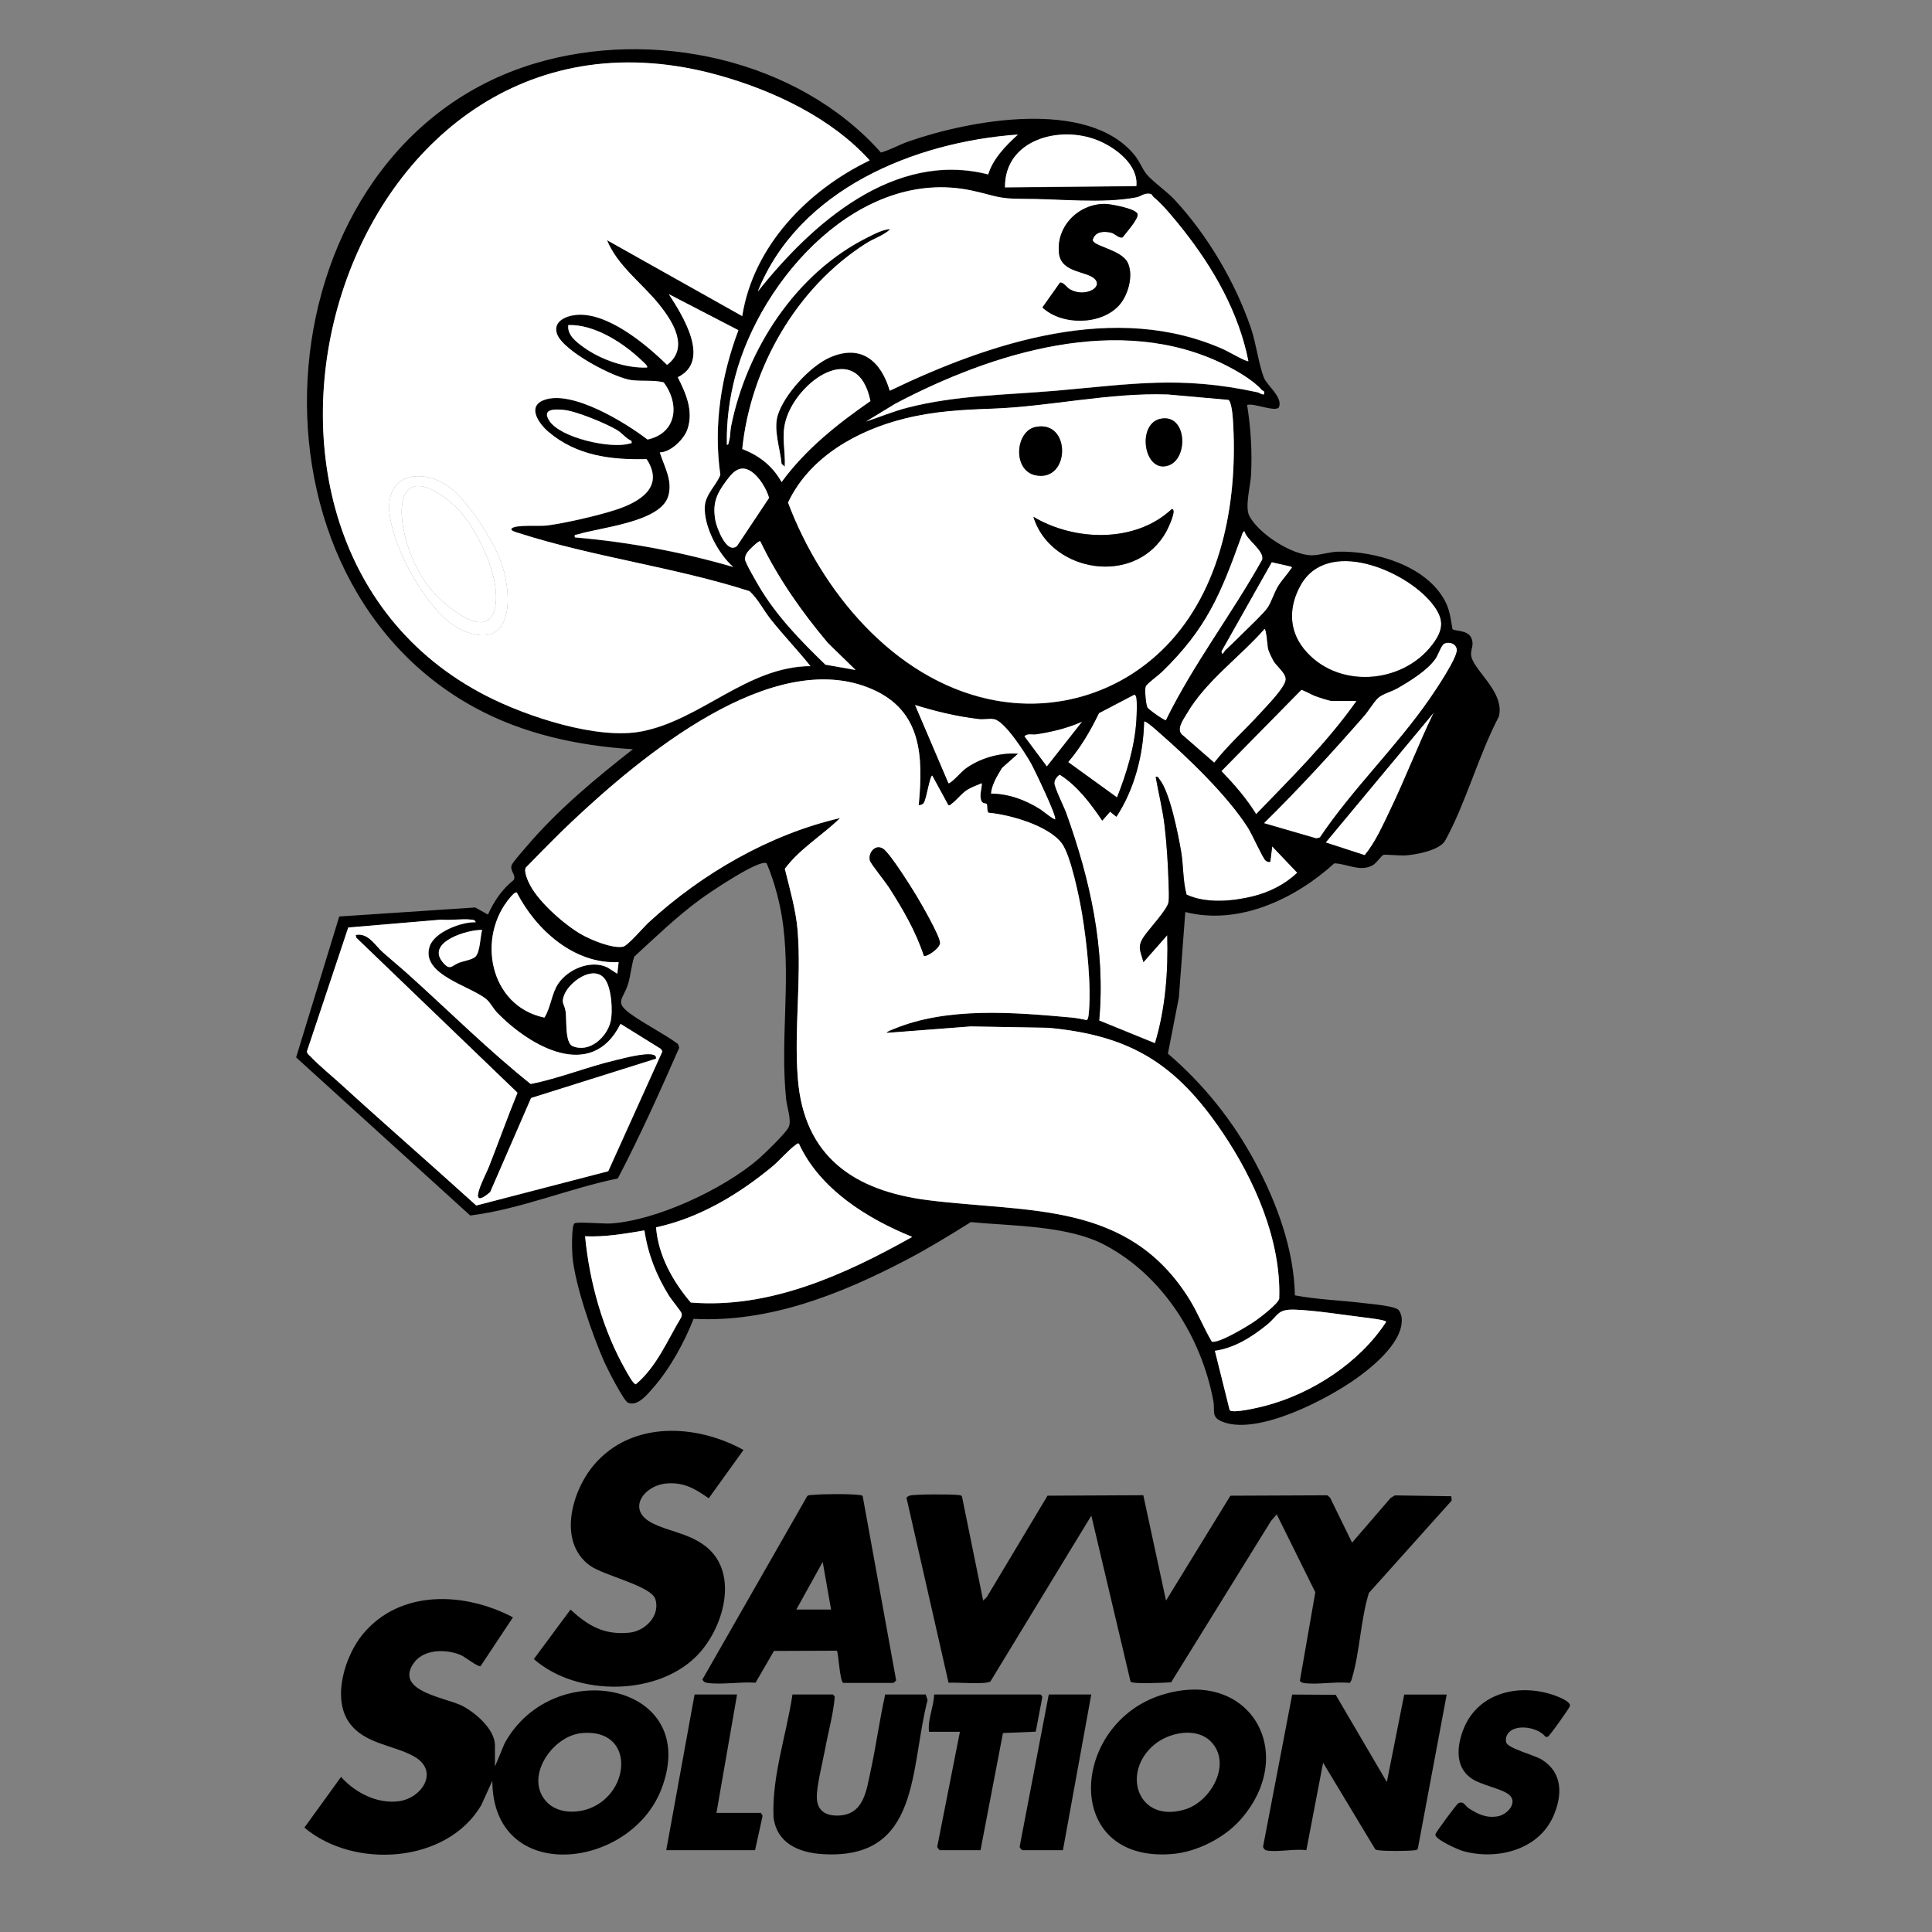 <?xml version="1.0" encoding="UTF-8" standalone="no"?>
<!-- Created with Inkscape (http://www.inkscape.org/) -->

<svg
   version="1.1"
   id="svg1"
   width="480"
   height="480"
   viewBox="0 0 480 480"
   sodipodi:docname="SavvySolutionsVector.ai"
   xmlns:inkscape="http://www.inkscape.org/namespaces/inkscape"
   xmlns:sodipodi="http://sodipodi.sourceforge.net/DTD/sodipodi-0.dtd"
   xmlns="http://www.w3.org/2000/svg"
   xmlns:svg="http://www.w3.org/2000/svg">
  <rect x="0" y="0" width="480" height="480" fill="#808080" stroke="none"/>
  <defs
     id="defs1">
    <clipPath
       clipPathUnits="userSpaceOnUse"
       id="clipPath2">
      <path
         d="M 0,360 H 360 V 0 H 0 Z"
         transform="translate(-215.961,-223.554)"
         id="path2" />
    </clipPath>
    <clipPath
       clipPathUnits="userSpaceOnUse"
       id="clipPath4">
      <path
         d="M 0,360 H 360 V 0 H 0 Z"
         transform="translate(-196.62,-207.347)"
         id="path4" />
    </clipPath>
    <clipPath
       clipPathUnits="userSpaceOnUse"
       id="clipPath6">
      <path
         d="M 0,360 H 360 V 0 H 0 Z"
         transform="translate(-217.258,-225.814)"
         id="path6" />
    </clipPath>
    <clipPath
       clipPathUnits="userSpaceOnUse"
       id="clipPath8">
      <path
         d="M 0,360 H 360 V 0 H 0 Z"
         transform="translate(-208.137,-211.423)"
         id="path8" />
    </clipPath>
    <clipPath
       clipPathUnits="userSpaceOnUse"
       id="clipPath10">
      <path
         d="M 0,360 H 360 V 0 H 0 Z"
         transform="translate(-266.843,-239.821)"
         id="path10" />
    </clipPath>
    <clipPath
       clipPathUnits="userSpaceOnUse"
       id="clipPath12">
      <path
         d="M 0,360 H 360 V 0 H 0 Z"
         transform="translate(-235.501,-206.629)"
         id="path12" />
    </clipPath>
    <clipPath
       clipPathUnits="userSpaceOnUse"
       id="clipPath14">
      <path
         d="M 0,360 H 360 V 0 H 0 Z"
         transform="translate(-252.781,-229.411)"
         id="path14" />
    </clipPath>
    <clipPath
       clipPathUnits="userSpaceOnUse"
       id="clipPath16">
      <path
         d="M 0,360 H 360 V 0 H 0 Z"
         transform="translate(-234.874,-227.162)"
         id="path16" />
    </clipPath>
    <clipPath
       clipPathUnits="userSpaceOnUse"
       id="clipPath18">
      <path
         d="M 0,360 H 360 V 0 H 0 Z"
         transform="translate(-247.022,-203.032)"
         id="path18" />
    </clipPath>
    <clipPath
       clipPathUnits="userSpaceOnUse"
       id="clipPath20">
      <path
         d="M 0,360 H 360 V 0 H 0 Z"
         transform="translate(-231.563,-241.975)"
         id="path20" />
    </clipPath>
    <clipPath
       clipPathUnits="userSpaceOnUse"
       id="clipPath22">
      <path
         d="M 0,360 H 360 V 0 H 0 Z"
         transform="translate(-201.661,-225.571)"
         id="path22" />
    </clipPath>
    <clipPath
       clipPathUnits="userSpaceOnUse"
       id="clipPath24">
      <path
         d="M 0,360 H 360 V 0 H 0 Z"
         transform="translate(-226.38,-108.289)"
         id="path24" />
    </clipPath>
    <clipPath
       clipPathUnits="userSpaceOnUse"
       id="clipPath26">
      <path
         d="M 0,360 H 360 V 0 H 0 Z"
         transform="translate(-208.539,-303.123)"
         id="path26" />
    </clipPath>
    <clipPath
       clipPathUnits="userSpaceOnUse"
       id="clipPath28">
      <path
         d="M 0,360 H 360 V 0 H 0 Z"
         transform="translate(-235.134,-287.314)"
         id="path28" />
    </clipPath>
    <clipPath
       clipPathUnits="userSpaceOnUse"
       id="clipPath30">
      <path
         d="M 0,360 H 360 V 0 H 0 Z"
         transform="translate(-211.742,-325.346)"
         id="path30" />
    </clipPath>
    <clipPath
       clipPathUnits="userSpaceOnUse"
       id="clipPath32">
      <path
         d="M 0,360 H 360 V 0 H 0 Z"
         transform="translate(-189.661,-334.938)"
         id="path32" />
    </clipPath>
    <clipPath
       clipPathUnits="userSpaceOnUse"
       id="clipPath34">
      <path
         d="M 0,360 H 360 V 0 H 0 Z"
         transform="translate(-141.658,-259.15)"
         id="path34" />
    </clipPath>
    <clipPath
       clipPathUnits="userSpaceOnUse"
       id="clipPath36">
      <path
         d="M 0,360 H 360 V 0 H 0 Z"
         transform="translate(-138.421,-272.699)"
         id="path36" />
    </clipPath>
    <clipPath
       clipPathUnits="userSpaceOnUse"
       id="clipPath38">
      <path
         d="M 0,360 H 360 V 0 H 0 Z"
         transform="translate(-216.203,-259.249)"
         id="path38" />
    </clipPath>
    <clipPath
       clipPathUnits="userSpaceOnUse"
       id="clipPath40">
      <path
         d="M 0,360 H 360 V 0 H 0 Z"
         transform="translate(-216.203,-259.249)"
         id="path40" />
    </clipPath>
    <clipPath
       clipPathUnits="userSpaceOnUse"
       id="clipPath42">
      <path
         d="M 0,360 H 360 V 0 H 0 Z"
         transform="translate(-192.956,-280.441)"
         id="path42" />
    </clipPath>
    <clipPath
       clipPathUnits="userSpaceOnUse"
       id="clipPath44">
      <path
         d="M 0,360 H 360 V 0 H 0 Z"
         transform="translate(-217.145,-282.048)"
         id="path44" />
    </clipPath>
    <clipPath
       clipPathUnits="userSpaceOnUse"
       id="clipPath46">
      <path
         d="M 0,360 H 360 V 0 H 0 Z"
         transform="translate(-208.539,-303.123)"
         id="path46" />
    </clipPath>
    <clipPath
       clipPathUnits="userSpaceOnUse"
       id="clipPath48">
      <path
         d="M 0,360 H 360 V 0 H 0 Z"
         transform="translate(-84.198,-268.883)"
         id="path48" />
    </clipPath>
    <clipPath
       clipPathUnits="userSpaceOnUse"
       id="clipPath50">
      <path
         d="M 0,360 H 360 V 0 H 0 Z"
         transform="translate(-137.581,-298.482)"
         id="path50" />
    </clipPath>
    <clipPath
       clipPathUnits="userSpaceOnUse"
       id="clipPath52">
      <path
         d="M 0,360 H 360 V 0 H 0 Z"
         transform="translate(-117.659,-277.854)"
         id="path52" />
    </clipPath>
    <clipPath
       clipPathUnits="userSpaceOnUse"
       id="clipPath54">
      <path
         d="M 0,360 H 360 V 0 H 0 Z"
         transform="translate(-120.54,-291.531)"
         id="path54" />
    </clipPath>
    <clipPath
       clipPathUnits="userSpaceOnUse"
       id="clipPath56">
      <path
         d="M 0,360 H 360 V 0 H 0 Z"
         transform="translate(-84.44,-266.005)"
         id="path56" />
    </clipPath>
    <clipPath
       clipPathUnits="userSpaceOnUse"
       id="clipPath58">
      <path
         d="M 0,360 H 360 V 0 H 0 Z"
         transform="translate(-84.44,-266.005)"
         id="path58" />
    </clipPath>
    <clipPath
       clipPathUnits="userSpaceOnUse"
       id="clipPath60">
      <path
         d="M 0,360 H 360 V 0 H 0 Z"
         transform="translate(-172.143,-181.922)"
         id="path60" />
    </clipPath>
    <clipPath
       clipPathUnits="userSpaceOnUse"
       id="clipPath62">
      <path
         d="M 0,360 H 360 V 0 H 0 Z"
         transform="translate(-148.858,-146.905)"
         id="path62" />
    </clipPath>
    <clipPath
       clipPathUnits="userSpaceOnUse"
       id="clipPath64">
      <path
         d="M 0,360 H 360 V 0 H 0 Z"
         transform="translate(-226.38,-108.289)"
         id="path64" />
    </clipPath>
    <clipPath
       clipPathUnits="userSpaceOnUse"
       id="clipPath66">
      <path
         d="M 0,360 H 360 V 0 H 0 Z"
         transform="translate(-109.02,-129.638)"
         id="path66" />
    </clipPath>
    <clipPath
       clipPathUnits="userSpaceOnUse"
       id="clipPath68">
      <path
         d="M 0,360 H 360 V 0 H 0 Z"
         transform="translate(-172.143,-181.922)"
         id="path68" />
    </clipPath>
    <clipPath
       clipPathUnits="userSpaceOnUse"
       id="clipPath70">
      <path
         d="M 0,360 H 360 V 0 H 0 Z"
         transform="translate(-76.281,-178.225)"
         id="path70" />
    </clipPath>
    <clipPath
       clipPathUnits="userSpaceOnUse"
       id="clipPath72">
      <path
         d="M 0,360 H 360 V 0 H 0 Z"
         transform="translate(-96.298,-193.674)"
         id="path72" />
    </clipPath>
    <clipPath
       clipPathUnits="userSpaceOnUse"
       id="clipPath74">
      <path
         d="M 0,360 H 360 V 0 H 0 Z"
         transform="translate(-112.547,-177.772)"
         id="path74" />
    </clipPath>
    <clipPath
       clipPathUnits="userSpaceOnUse"
       id="clipPath76">
      <path
         d="M 0,360 H 360 V 0 H 0 Z"
         transform="translate(-89.82,-186.718)"
         id="path76" />
    </clipPath>
    <clipPath
       clipPathUnits="userSpaceOnUse"
       id="clipPath78">
      <path
         d="M 0,360 H 360 V 0 H 0 Z"
         transform="translate(-76.281,-178.225)"
         id="path78" />
    </clipPath>
    <clipPath
       clipPathUnits="userSpaceOnUse"
       id="clipPath80">
      <path
         d="M 0,360 H 360 V 0 H 0 Z"
         transform="translate(-242.821,-46.413)"
         id="path80" />
    </clipPath>
    <clipPath
       clipPathUnits="userSpaceOnUse"
       id="clipPath82">
      <path
         d="M 0,360 H 360 V 0 H 0 Z"
         transform="translate(-138.541,-89.82)"
         id="path82" />
    </clipPath>
    <clipPath
       clipPathUnits="userSpaceOnUse"
       id="clipPath84">
      <path
         d="M 0,360 H 360 V 0 H 0 Z"
         transform="translate(-148.381,-60.084)"
         id="path84" />
    </clipPath>
    <clipPath
       clipPathUnits="userSpaceOnUse"
       id="clipPath86">
      <path
         d="M 0,360 H 360 V 0 H 0 Z"
         transform="translate(-101.907,-24.194)"
         id="path86" />
    </clipPath>
    <clipPath
       clipPathUnits="userSpaceOnUse"
       id="clipPath88">
      <path
         d="M 0,360 H 360 V 0 H 0 Z"
         transform="translate(-235.861,-15.234)"
         id="path88" />
    </clipPath>
    <clipPath
       clipPathUnits="userSpaceOnUse"
       id="clipPath90">
      <path
         d="M 0,360 H 360 V 0 H 0 Z"
         transform="translate(-225.575,-35.534)"
         id="path90" />
    </clipPath>
    <clipPath
       clipPathUnits="userSpaceOnUse"
       id="clipPath92">
      <path
         d="M 0,360 H 360 V 0 H 0 Z"
         transform="translate(-164.941,-44.254)"
         id="path92" />
    </clipPath>
    <clipPath
       clipPathUnits="userSpaceOnUse"
       id="clipPath94">
      <path
         d="M 0,360 H 360 V 0 H 0 Z"
         transform="translate(-281.184,-37.216)"
         id="path94" />
    </clipPath>
    <clipPath
       clipPathUnits="userSpaceOnUse"
       id="clipPath96">
      <path
         d="M 0,360 H 360 V 0 H 0 Z"
         transform="translate(-193.861,-44.254)"
         id="path96" />
    </clipPath>
    <clipPath
       clipPathUnits="userSpaceOnUse"
       id="clipPath98">
      <path
         d="M 0,360 H 360 V 0 H 0 Z"
         transform="translate(-137.341,-44.254)"
         id="path98" />
    </clipPath>
    <clipPath
       clipPathUnits="userSpaceOnUse"
       id="clipPath100">
      <path
         d="M 0,360 H 360 V 0 H 0 Z"
         transform="translate(-203.341,-44.254)"
         id="path100" />
    </clipPath>
  </defs>
  <sodipodi:namedview
     id="namedview1"
     pagecolor="#ffffff"
     bordercolor="#000000"
     borderopacity="0.25"
     inkscape:showpageshadow="2"
     inkscape:pageopacity="0.0"
     inkscape:pagecheckerboard="0"
     inkscape:deskcolor="#d1d1d1">
    <inkscape:page
       x="0"
       y="0"
       inkscape:label="1"
       id="page1"
       width="480"
       height="480"
       margin="19.195 89.941 12.14 73.509"
       bleed="0" />
  </sodipodi:namedview>
  <g
     id="layer-MC0"
     inkscape:groupmode="layer"
     inkscape:label="Layer 1">
    <path
       id="path1"
       d="m 0,0 c 5.474,-4.775 12.73,-11.722 16.615,-17.814 0.688,-1.08 2.772,-5.71 3.268,-6.087 0.282,-0.215 0.503,-0.279 0.854,-0.221 l 0.362,2.875 4.677,-4.915 c -2.301,-2.181 -5.226,-3.652 -8.307,-4.406 -3.822,-0.936 -8.716,-1.358 -12.332,0.325 -0.715,2.63 -0.557,5.404 -1.022,8.092 -0.556,3.208 -2.072,10.914 -3.961,13.311 -0.227,0.288 -0.276,0.653 -0.772,0.545 0.535,-3.068 1.317,-6.134 1.677,-9.234 0.386,-3.322 0.641,-7.436 0.731,-10.782 0.026,-0.94 0.121,-2.498 -0.022,-3.355 -0.231,-1.383 -3.656,-5.002 -4.604,-6.432 -1.279,-1.932 -0.616,-2.595 -0.065,-4.732 l 4.439,5.035 C 1.726,-44.576 1.211,-51.456 -0.75,-57.948 l -10.399,4.235 c 1.207,13.308 -1.685,26.282 -6.157,38.697 -0.389,1.08 -2.244,4.823 -2.204,5.605 0.03,0.578 0.504,1.251 1.008,1.537 3.323,-2.108 5.733,-5.356 7.922,-8.57 l 1.466,1.664 1.175,-0.945 c 3.369,5.132 5.044,11.622 5.161,17.743 C -2.526,2.303 -0.304,0.265 0,0"
       style="fill:#ffffff;fill-opacity:1;fill-rule:nonzero;stroke:none"
       transform="matrix(1.333,0,0,-1.333,287.948,181.927)"
       clip-path="url(#clipPath2)" />
    <path
       id="path3"
       d="m 0,0 c -0.179,-0.199 -2.461,1.658 -2.804,1.872 -2.824,1.762 -5.826,2.876 -9.194,2.925 0.195,1.774 1.175,3.288 2.055,4.779 l 2.983,2.652 c -3.4,0.233 -7.194,-0.858 -9.918,-2.917 -0.514,-0.389 -2.693,-2.835 -3.036,-2.595 l -6.245,14.626 c 3.853,-1.196 7.866,-2.167 11.884,-2.632 0.916,-0.105 1.969,0.125 2.862,-0.017 1.993,-0.317 5.859,-6.372 6.895,-8.22 C -3.882,9.34 0.398,0.443 0,0"
       style="fill:#ffffff;fill-opacity:1;fill-rule:nonzero;stroke:none"
       transform="matrix(1.333,0,0,-1.333,262.16,203.538)"
       clip-path="url(#clipPath4)" />
    <path
       id="path5"
       d="m 0,0 c -0.219,-0.162 -3.299,2.027 -3.472,2.403 -0.291,0.637 -0.51,3.238 -0.315,3.903 0.127,0.432 2.451,2.15 2.978,2.662 8.389,8.132 10.988,14.553 14.862,25.32 0.097,0.27 0.254,0.965 0.587,0.966 0.385,-1.627 3.742,-3.624 3.314,-5.332 C 12.286,19.751 5.129,10.472 0,0"
       style="fill:#ffffff;fill-opacity:1;fill-rule:nonzero;stroke:none"
       transform="matrix(1.333,0,0,-1.333,289.677,178.915)"
       clip-path="url(#clipPath6)" />
    <path
       id="path7"
       d="m 0,0 -9.115,6.594 c 2.353,2.748 4.179,5.874 5.748,9.127 l 6.613,3.461 C 3.481,19.017 3.556,18.869 3.604,18.588 3.757,17.702 3.673,15.491 3.614,14.501 3.319,9.536 1.811,4.582 0,0"
       style="fill:#ffffff;fill-opacity:1;fill-rule:nonzero;stroke:none"
       transform="matrix(1.333,0,0,-1.333,277.516,198.103)"
       clip-path="url(#clipPath8)" />
    <path
       id="path9"
       d="m 0,0 c -5.723,-7.418 -17.884,-8.18 -23.894,-0.689 -2.873,3.58 -2.793,7.932 -0.594,11.85 4.987,8.884 19.335,2.87 24.352,-3.218 C 2.269,5.023 2.326,3.014 0,0"
       style="fill:#ffffff;fill-opacity:1;fill-rule:nonzero;stroke:none"
       transform="matrix(1.333,0,0,-1.333,355.79,160.238)"
       clip-path="url(#clipPath10)" />
    <path
       id="path11"
       d="m 0,0 c 6.537,6.421 12.692,13.146 18.715,20.03 0.767,0.877 1.892,2.736 2.629,3.368 0.848,0.727 2.51,1.152 3.536,1.742 2.312,1.33 5.635,3.355 7.144,5.573 0.415,0.61 1.067,2.497 1.574,2.742 0.974,0.473 2.359,-0.014 2.377,-1.193 0.024,-1.58 -3.964,-7.492 -5.06,-9.076 C 24.685,14.18 16.581,6.448 10.452,-2.662 L 9.787,-2.838 Z"
       style="fill:#ffffff;fill-opacity:1;fill-rule:nonzero;stroke:none"
       transform="matrix(1.333,0,0,-1.333,314.002,204.495)"
       clip-path="url(#clipPath12)" />
    <path
       id="path13"
       d="m 0,0 c -5.426,-7.7 -12.192,-14.356 -18.716,-21.106 -1.803,2.939 -4.1,5.557 -6.48,8.035 L -10.324,2.046 C -10.08,2.156 -8.312,1.131 -7.806,0.954 -7.045,0.688 -5.12,0 -4.44,0 Z"
       style="fill:#ffffff;fill-opacity:1;fill-rule:nonzero;stroke:none"
       transform="matrix(1.333,0,0,-1.333,337.041,174.119)"
       clip-path="url(#clipPath14)" />
    <path
       id="path15"
       d="m 0,0 c -2.841,-3.133 -6.016,-5.932 -8.62,-9.264 l -5.762,5.026 c -1.522,1.035 -0.05,2.94 0.66,4.157 3.519,6.036 9.886,10.543 14.47,15.756 0.385,0.008 0.535,-3.203 0.715,-3.838 C 1.588,11.396 2.19,10.119 2.442,9.698 3.061,8.666 4.783,7.418 4.705,6.224 4.61,4.765 1.092,1.204 0,0"
       style="fill:#ffffff;fill-opacity:1;fill-rule:nonzero;stroke:none"
       transform="matrix(1.333,0,0,-1.333,313.165,177.117)"
       clip-path="url(#clipPath16)" />
    <path
       id="path17"
       d="M 0,0 20.157,24.22 C 17.274,18.26 14.909,12.039 12.039,6.073 10.668,3.222 9.27,0.032 7.276,-2.367 Z"
       style="fill:#ffffff;fill-opacity:1;fill-rule:nonzero;stroke:none"
       transform="matrix(1.333,0,0,-1.333,329.362,209.291)"
       clip-path="url(#clipPath18)" />
    <path
       id="path19"
       d="M 0,0 C -1.05,-1.064 -2.149,-2.102 -3.235,-3.131 -3.447,-3.332 -3.816,-4.357 -3.979,-3.334 L 5.408,13.309 8.98,12.501 C 9.369,12.2 9.135,12.26 8.978,12.022 8.243,10.909 7.265,9.946 6.537,8.703 5.86,7.55 5.308,5.789 4.66,4.823 3.94,3.75 1.106,1.12 0,0"
       style="fill:#ffffff;fill-opacity:1;fill-rule:nonzero;stroke:none"
       transform="matrix(1.333,0,0,-1.333,308.751,157.367)"
       clip-path="url(#clipPath20)" />
    <path
       id="path21"
       d="m 0,0 -6.6,-8.387 -4.194,5.633 c 0.534,0.634 1.471,0.267 2.246,0.386 C -5.616,-1.916 -2.707,-1.218 0,0"
       style="fill:#ffffff;fill-opacity:1;fill-rule:nonzero;stroke:none"
       transform="matrix(1.333,0,0,-1.333,268.881,179.239)"
       clip-path="url(#clipPath22)" />
    <path
       id="path23"
       d="m 0,0 2.751,-11.04 c 0.507,-0.716 5.66,0.535 6.661,0.8 8.743,2.31 17.55,8.033 22.505,15.64 C 31.921,5.768 28.275,6.169 27.72,6.238 23.83,6.72 18.791,7.526 15,7.675 11.538,7.811 11.932,6.648 9.651,4.813 6.806,2.524 3.681,0.546 0,0 m -117.36,21.35 c 0.809,-8.533 3.313,-17.494 7.556,-24.95 0.264,-0.463 1.465,-2.723 1.908,-2.624 3.91,3.316 5.855,8.156 8.436,12.455 0.12,0.26 0.141,0.515 0.065,0.792 -0.096,0.345 -1.931,2.591 -2.319,3.218 -2.384,3.845 -3.905,7.69 -4.601,12.199 -3.646,-0.613 -7.328,-1.255 -11.045,-1.09 m 39.838,17.267 c -0.363,0.098 -0.397,-0.096 -0.6,-0.236 -1.283,-0.885 -3.047,-2.964 -4.387,-4.068 -6.308,-5.198 -13.56,-9.548 -21.633,-11.304 0.417,-5.254 3.116,-10.073 6.468,-14.007 14.734,-1.209 28.781,5.225 41.274,12.228 -8.406,3.405 -17.227,8.903 -21.122,17.387 m -36.31,30.867 c -2.178,2.4 -6.477,-0.767 -7.406,-3.124 -0.666,-1.688 0.043,-1.625 0.254,-3.184 0.211,-1.564 -0.144,-5.779 1.286,-6.39 3.122,-1.332 6.381,1.64 7.079,4.557 0.47,1.964 0.173,6.613 -1.213,8.141 m -22.728,8.946 c -2.607,0.106 -10.32,-2.189 -7.438,-5.874 1.459,-1.865 1.751,-0.77 3.119,-0.241 0.87,0.335 2.365,0.546 3.006,1.074 0.954,0.785 0.954,3.759 1.313,5.041 m -1.199,1.442 c -0.091,0.437 -0.472,0.446 -0.831,0.486 -1.724,0.193 -3.771,-0.166 -5.538,10e-4 l -17.368,-1.472 -7.711,-23.111 c 0.044,-0.455 0.548,-0.786 0.845,-1.099 1.508,-1.584 3.717,-3.374 5.4,-4.91 8.371,-7.642 16.942,-15.091 25.319,-22.688 l 24.598,6.389 10.082,22.315 -0.234,0.458 -7.554,4.688 c -5.402,-10.852 -16.935,-4.189 -23.051,2.149 -0.645,0.668 -1.223,1.815 -1.912,2.406 -2.916,2.504 -12.349,4.591 -10.62,9.885 0.876,2.681 5.917,4.602 8.575,4.503 m 7.677,5.514 c -0.29,0.225 -0.996,-0.618 -1.191,-0.845 -6.396,-7.418 -3.923,-20.319 6.326,-22.438 1.211,1.917 1.314,4.453 2.588,6.335 1.835,2.711 6.085,4.509 9.169,3.007 l 1.828,-1.168 0.245,2.159 c -8.281,-0.422 -15.395,6.022 -18.965,12.95 m 119.663,29.88 c -0.304,0.265 -2.526,2.303 -2.778,2.018 -0.117,-6.121 -1.792,-12.611 -5.161,-17.743 l -1.175,0.945 -1.466,-1.664 c -2.189,3.213 -4.598,6.462 -7.922,8.57 -0.504,-0.286 -0.978,-0.959 -1.008,-1.537 -0.04,-0.782 1.815,-4.525 2.204,-5.605 4.472,-12.415 7.364,-25.389 6.157,-38.697 l 10.399,-4.235 c 1.961,6.492 2.476,13.372 2.288,20.153 l -4.439,-5.035 c -0.551,2.137 -1.214,2.8 0.065,4.731 0.948,1.431 4.373,5.05 4.604,6.433 0.143,0.857 0.048,2.415 0.022,3.355 -0.09,3.346 -0.345,7.46 -0.731,10.782 -0.36,3.1 -1.142,6.166 -1.677,9.234 0.496,0.108 0.545,-0.257 0.772,-0.545 1.889,-2.398 3.405,-10.103 3.961,-13.311 0.465,-2.688 0.307,-5.462 1.022,-8.092 3.616,-1.683 8.51,-1.261 12.332,-0.325 3.081,0.754 6.006,2.225 8.307,4.406 l -4.677,4.915 -0.362,-2.875 c -0.351,-0.058 -0.572,0.006 -0.854,0.221 -0.496,0.377 -2.58,5.007 -3.268,6.087 -3.885,6.092 -11.141,13.039 -16.615,17.814 m -14.3,2.017 c -2.707,-1.219 -5.615,-1.916 -8.548,-2.368 -0.775,-0.12 -1.712,0.248 -2.246,-0.387 l 4.195,-5.633 z m 45.361,-22.54 7.276,-2.367 c 1.994,2.4 3.392,5.59 4.763,8.44 2.87,5.967 5.235,12.188 8.118,18.148 z m -50.402,4.315 c 0.398,0.444 -3.882,9.341 -4.517,10.473 -1.037,1.848 -4.903,7.903 -6.895,8.22 -0.894,0.142 -1.947,-0.088 -2.863,0.018 -4.018,0.464 -8.031,1.435 -11.884,2.632 l 6.245,-14.627 c 0.343,-0.24 2.522,2.207 3.037,2.596 2.723,2.058 6.517,3.149 9.917,2.916 l -2.983,-2.651 c -0.88,-1.492 -1.86,-3.005 -2.055,-4.78 3.368,-0.049 6.37,-1.163 9.194,-2.925 0.343,-0.214 2.626,-2.071 2.804,-1.872 m 11.517,4.076 c 1.811,4.582 3.319,9.536 3.614,14.501 0.059,0.99 0.143,3.201 -0.009,4.087 -0.048,0.281 -0.124,0.429 -0.359,0.594 l -6.612,-3.461 c -1.569,-3.253 -3.396,-6.378 -5.748,-9.127 z m 44.644,17.988 h -4.44 c -0.679,0 -2.605,0.688 -3.365,0.954 -0.506,0.177 -2.274,1.203 -2.519,1.093 L 1.206,108.051 c 2.38,-2.477 4.677,-5.096 6.48,-8.035 6.524,6.751 13.289,13.406 18.715,21.106 m -81.598,-19.425 c 0.839,9.017 0.634,17.574 -8.72,21.626 -18.613,8.062 -43.254,-12.767 -55.966,-24.735 -2.926,-2.755 -5.712,-5.669 -8.535,-8.518 -0.445,-0.767 0.454,-2.675 0.885,-3.459 1.732,-3.145 6.344,-7.226 9.468,-9.006 1.805,-1.028 5.76,-2.683 7.781,-2.286 0.841,0.165 3.871,3.707 4.801,4.561 9.876,9.062 22.506,16.382 35.644,19.415 -3.335,-3.253 -7.526,-5.714 -10.309,-9.461 0.896,-3.627 2.091,-7.805 2.386,-11.526 0.723,-9.117 -0.677,-18.445 0.034,-27.548 1.145,-14.647 10.572,-20.965 24.331,-22.694 18.809,-2.362 37.288,-0.125 48.685,-18.503 1.571,-2.534 2.65,-5.344 4.149,-7.855 1.327,-0.371 6.771,2.95 8.079,3.857 0.94,0.652 4.3,3.215 4.48,4.157 C 12.383,20.603 7.365,31.948 1.353,40.808 -7.207,53.423 -15.618,58.78 -31.081,60.2 l -14.407,0.253 -15.709,-1.207 c 0.156,0.315 0.962,0.572 1.316,0.72 10.057,4.185 22.47,3.111 33.12,2.153 0.902,-0.081 1.971,-0.279 2.862,-0.478 0.21,0.018 0.335,0.68 0.356,0.861 0.608,5.193 -0.335,13.644 -1.205,18.898 -0.491,2.969 -2.119,11.022 -3.812,13.219 -2.555,3.315 -9.615,5.287 -13.646,5.669 -0.323,0.382 -0.149,1.362 -0.311,1.609 -0.162,0.247 -0.899,-0.091 -1.102,0.924 -0.218,1.086 0.201,1.908 0.178,2.952 -0.902,-0.386 -1.882,-0.714 -2.719,-1.238 -1.074,-0.674 -2.008,-1.976 -2.915,-2.603 -0.203,-0.14 -0.237,-0.334 -0.6,-0.236 l -3.002,5.515 c -0.505,-0.223 -1.003,-4.195 -1.565,-5.09 -0.192,-0.304 -0.607,-0.452 -0.955,-0.424 m 64.319,-3.357 9.787,-2.838 0.664,0.176 c 6.129,9.11 14.234,16.842 20.464,25.849 1.095,1.583 5.084,7.495 5.06,9.075 -0.018,1.179 -1.403,1.666 -2.378,1.193 -0.507,-0.245 -1.158,-2.132 -1.573,-2.742 -1.509,-2.217 -4.832,-4.243 -7.144,-5.573 -1.026,-0.589 -2.688,-1.014 -3.536,-1.742 -0.737,-0.632 -1.863,-2.491 -2.63,-3.368 C 21.814,111.486 15.659,104.761 9.122,98.34 m -0.628,20.534 c 1.091,1.204 4.61,4.764 4.705,6.224 0.078,1.194 -1.644,2.441 -2.263,3.474 -0.252,0.421 -0.854,1.698 -0.979,2.139 -0.18,0.635 -0.33,3.846 -0.716,3.838 -4.583,-5.214 -10.95,-9.72 -14.469,-15.756 -0.71,-1.217 -2.182,-3.122 -0.661,-4.157 l 5.763,-5.026 c 2.604,3.332 5.779,6.131 8.62,9.264 m -3.311,14.812 c 1.106,1.121 3.94,3.75 4.66,4.823 0.648,0.966 1.2,2.727 1.877,3.881 0.729,1.242 1.707,2.205 2.441,3.318 0.157,0.238 0.392,0.178 0.003,0.48 l -3.572,0.808 -9.388,-16.644 c 0.164,-1.023 0.533,0.002 0.744,0.203 1.086,1.029 2.185,2.067 3.235,3.131 m 35.28,-2.153 c 2.326,3.014 2.269,5.023 -0.136,7.943 -5.017,6.088 -19.365,12.102 -24.351,3.218 -2.2,-3.918 -2.28,-8.27 0.593,-11.85 6.011,-7.491 18.171,-6.729 23.894,0.689 m -125.185,19.329 c -0.277,0.199 -2.174,-1.701 -2.397,-2.036 -0.276,-0.415 -0.478,-0.87 -0.429,-1.384 0.06,-0.628 2.073,-4.087 2.548,-4.895 3.287,-5.589 7.791,-10.206 12.42,-14.68 l 5.62,-0.986 -5.162,5.031 c -4.886,5.804 -9.3,12.092 -12.6,18.95 m 75.6,-33.337 c 5.129,10.472 12.286,19.751 17.954,29.923 0.428,1.707 -2.929,3.704 -3.314,5.331 -0.333,0 -0.49,-0.696 -0.587,-0.966 -3.874,-10.767 -6.473,-17.188 -14.862,-25.32 -0.527,-0.511 -2.851,-2.229 -2.978,-2.662 -0.195,-0.665 0.024,-3.266 0.315,-3.903 0.173,-0.376 3.252,-2.565 3.472,-2.403 m -78.837,46.886 c -1.393,-0.001 -2.339,-1.285 -3.098,-2.297 -1.879,-2.506 -2.609,-4.296 -2.005,-7.477 0.242,-1.276 2.14,-6.35 4.032,-4.621 l 5.942,8.923 c -0.479,1.909 -2.674,5.472 -4.871,5.472 m -20.761,5.154 c -1.078,0.47 -1.618,1.371 -2.672,2.01 -2.024,1.227 -7.639,3.545 -9.917,3.761 -1.639,0.156 -4.19,0.266 -2.727,-2.008 2.07,-3.22 11.542,-5.299 14.968,-4.245 0.34,0.105 0.423,-0.14 0.348,0.482 m 100.469,-37.32 c 9.892,10.897 12.537,26.966 11.61,41.28 -0.044,0.679 -0.271,3.49 -0.872,3.686 l -11.236,1.003 c -11.093,0.378 -21.962,-2.263 -32.892,-2.645 -5.607,-0.197 -10.684,-0.477 -16.163,-1.836 -8.857,-2.197 -17.735,-7.147 -21.752,-15.652 6.18,-16.431 19.597,-32.795 37.504,-36.652 12.542,-2.702 25.238,1.383 33.801,10.816 m 17.005,46.781 c -1.527,1.801 -4.774,3.662 -6.917,4.73 -19.535,9.731 -43.339,2.265 -61.431,-7.275 l -5.443,-3.311 c 2.532,0.846 5.037,1.891 7.629,2.566 9.078,2.363 18.467,2.383 27.767,3.19 14.217,1.234 23.207,2.833 37.62,-0.304 0.322,-0.07 1.512,-0.955 1.147,0.18 -0.026,0.08 -0.284,0.12 -0.372,0.224 m -114.594,4.216 c 0.279,0.238 -0.66,1.014 -0.845,1.192 -3.489,3.352 -8.822,6.849 -13.795,6.723 -0.294,-1.844 1.551,-3.214 2.903,-4.177 3.234,-2.3 7.751,-3.875 11.737,-3.738 m 17.041,6.951 -12.959,6.716 c 2.597,-3.993 7.918,-12.436 1.668,-15.477 1.514,-3.033 2.97,-6.254 1.804,-9.696 -0.627,-1.855 -3.101,-4.293 -5.154,-4.326 0.809,-2.624 2.453,-5.216 1.572,-8.164 -1.45,-4.855 -12.69,-5.795 -16.888,-7.118 -0.406,-0.129 -0.631,0.1 -0.521,-0.545 9.977,-0.844 19.911,-2.713 29.518,-5.515 -2.799,2.418 -5.584,7.685 -5.292,11.403 0.169,2.17 2.124,3.826 2.886,5.762 -1.305,9.189 0.125,18.347 3.366,26.96 M -11.417,215 c -0.332,0.27 -0.162,0.604 -0.935,0.645 -0.924,0.048 -1.509,-0.546 -2.226,-0.686 -6.376,-1.247 -14.635,-0.258 -21.312,-0.288 -4.613,-0.02 -5.282,0.668 -9.46,1.556 -20.787,4.418 -39.243,-16.343 -44.053,-34.661 -1.081,-4.12 -1.654,-8.443 -1.553,-12.714 0.348,-0.056 0.332,0.423 0.403,0.67 0.269,0.945 0.2,1.863 0.376,2.745 2.88,14.403 12.111,28.614 25.46,35.236 1.239,0.615 2.954,1.544 4.237,1.522 -1.285,-1.189 -3.073,-1.728 -4.539,-2.659 -12.92,-8.195 -21.52,-23.16 -23.069,-38.313 3.218,-1.245 5.624,-3.141 7.331,-6.157 4.436,6.091 10.403,10.83 16.557,15.095 -2.409,11.737 -13.724,3.744 -15.791,-3.631 -0.833,-2.972 -0.03,-5.584 -0.17,-8.587 l -0.593,0.484 c -0.26,2.815 -1.563,6.386 -0.718,9.104 1.198,3.853 5.979,9.1 9.658,10.735 5.849,2.599 9.568,-0.604 11.219,-6.176 18.774,9.029 42.182,16.753 62.361,7.643 0.681,-0.308 4.188,-2.337 4.475,-2.12 -1.791,9.039 -6.482,17.284 -12.139,24.442 -1.442,1.824 -3.763,4.691 -5.519,6.115 m -3.221,2.057 c 0.389,3.986 -3.887,7.168 -7.201,8.515 -7.081,2.877 -17.364,0.144 -17.281,-8.755 z m -22.081,9.593 c -19.314,-1.384 -40.839,-10.216 -48.477,-29.258 10.06,12.673 25.378,26.335 42.944,21.838 0.901,2.942 3.296,5.385 5.533,7.42 m -27.6,-4.792 c -7.101,7.881 -17.845,12.962 -27.974,15.812 -70.006,19.697 -101.994,-85.664 -43.465,-115.628 7.517,-3.848 20.69,-8.237 29.002,-6.598 11.106,2.189 19.584,12.066 31.397,12.156 -2.379,2.981 -5.064,5.755 -7.435,8.757 -1.327,1.68 -2.358,3.775 -3.914,5.203 -13.983,4.486 -29.208,6.374 -43.123,10.869 -0.208,0.067 -1.618,0.41 -1.207,0.829 0.741,0.754 5.209,0.376 6.538,0.544 3.394,0.429 9.426,1.831 12.714,2.884 4.49,1.438 9.317,4.212 5.898,9.475 -6.695,-0.151 -13.051,0.639 -18.304,5.095 -1.679,1.425 -4.095,4.672 -0.892,5.915 5.204,2.02 15.247,-4.18 19.359,-7.344 5.46,1.197 6.054,6.596 3.005,10.655 -1.913,0.448 -3.937,0.186 -5.848,0.391 -3.276,0.35 -12.791,5.393 -13.998,8.56 -0.882,2.315 1.491,3.402 3.432,3.615 5.845,0.64 13.126,-5.463 17.049,-9.309 4.204,3.186 1.076,8.083 -1.471,11.257 -3.189,3.975 -7.745,7.163 -9.721,11.988 l 25.197,-14.149 c 2.066,13.074 12.216,23.476 23.761,29.023 m 49.3,1.056 c 0.986,-1.198 1.373,-2.413 2.17,-3.468 1.018,-1.347 3.859,-3.326 5.253,-4.815 6.168,-6.594 11.425,-15.509 14.326,-24.066 0.97,-2.861 1.398,-6.561 2.38,-9.135 0.57,-1.496 3.49,-3.599 2.861,-5.47 -0.4,-1.19 -4.875,0.811 -5.969,0.324 0.688,-4.293 0.96,-8.718 0.729,-13.08 -0.105,-1.992 -1.166,-5.868 -0.344,-7.519 1.67,-3.358 8,-7.417 11.734,-7.412 1.283,0.002 3.336,0.646 4.79,0.68 6.986,0.162 16.428,-2.593 19.935,-9.119 0.954,-1.776 1.078,-3.334 1.425,-5.291 0.345,-0.475 2.879,-0.086 3.548,-1.73 0.492,-1.21 -0.078,-1.894 -0.079,-2.938 0,-2.774 6.362,-6.869 5.189,-11.638 C 49.154,111.058 46.791,102.14 42.932,95.129 41.907,93.267 37.44,92.455 35.411,92.332 34.67,92.287 31.664,92.538 31.429,92.45 31.027,92.3 30.086,90.908 29.503,90.561 27.15,89.16 24.707,90.791 22.255,90.864 14.982,84.246 4.473,79.241 -5.518,81.79 L -6.721,65.842 -8.758,55.398 C -2.098,49.702 3.445,42.766 7.565,35.023 11.552,27.529 14.745,18.907 14.907,10.341 19.198,9.54 23.622,9.412 27.959,8.874 29.285,8.71 33.522,8.379 34.246,7.604 34.464,7.37 34.74,6.669 34.785,6.343 35.402,1.936 29.602,-2.836 26.38,-5.132 c -5.473,-3.901 -18.082,-10.5 -24.703,-8.18 -2.539,0.889 -1.591,1.971 -1.976,4.021 -2.218,11.815 -9.379,23.274 -20.179,29.002 -6.974,3.7 -17.285,3.522 -25.009,4.289 -3.922,-2.455 -7.951,-4.924 -12.106,-7.094 -12.167,-6.355 -25.549,-11.69 -39.573,-10.939 -1.731,-4.4 -4.362,-9.218 -7.48,-12.792 -1.092,-1.253 -2.947,-3.603 -4.737,-2.845 -0.829,0.351 -3.899,6.416 -4.42,7.591 -2.22,5.014 -5.383,14.143 -5.926,19.5 -0.1,0.978 -0.237,5.961 0.37,6.344 0.529,0.335 5.439,-0.106 6.69,-0.028 8.596,0.538 21.075,6.412 27.583,12.01 1.17,1.005 5.003,4.731 5.616,5.898 0.64,1.217 -0.297,3.8 -0.446,5.25 -1.108,10.765 0.776,21.321 -0.517,32.101 -0.476,3.97 -1.56,8.205 -3.116,11.878 -1.344,0.854 -10.623,-5.449 -12.19,-6.586 -4.476,-3.248 -8.403,-7.081 -12.475,-10.798 -0.552,-1.618 -0.656,-3.458 -1.157,-5.08 -0.935,-3.027 -2.707,-3.363 0.621,-5.72 2.783,-1.971 5.907,-3.476 8.667,-5.489 l 0.249,-0.693 c -3.614,-8.219 -7.293,-16.421 -11.454,-24.372 -9.269,-1.912 -18.07,-5.717 -27.503,-6.912 l -32.457,29.47 8.04,26.264 25.341,1.682 2.376,-1.328 c 1.15,2.54 2.626,4.717 4.822,6.471 0.464,0.909 -0.797,1.7 -0.395,2.764 0.214,0.565 2.227,2.825 2.782,3.477 5.788,6.805 12.801,12.626 19.802,18.105 -10.241,0.656 -20.392,2.827 -29.44,7.753 -46.349,25.234 -40.042,104.58 11.017,120.025 22.078,6.678 49.138,0.893 64.656,-16.564 1.761,0.496 3.357,1.435 5.077,2.041 11.339,3.994 33.439,8.123 42.151,-2.47"
       style="fill:#000000;fill-opacity:1;fill-rule:nonzero;stroke:none"
       transform="matrix(1.333,0,0,-1.333,301.84,335.615)"
       clip-path="url(#clipPath24)" />
    <path
       id="path25"
       d="m 0,0 c 1.666,1.855 2.69,5.499 1.644,7.835 -1.162,2.596 -6.68,3.124 -6.567,4.394 0.488,1.534 1.997,1.597 3.39,1.306 0.755,-0.158 1.453,-1.122 2.175,-0.882 0.592,0.815 3.059,3.508 2.777,4.375 -0.319,0.983 -5.062,1.861 -6.097,1.86 -4.957,-0.001 -9.135,-4.245 -8.526,-9.262 0.437,-3.606 5.199,-3.237 6.662,-4.732 1.629,-1.665 -2.018,-3.493 -4.666,-1.907 -0.603,0.361 -1.218,1.376 -1.821,1.223 l -3.273,-4.627 C -10.675,-3.81 -3.35,-3.731 0,0 m 6.424,20.165 c 1.755,-1.423 4.077,-4.29 5.519,-6.115 5.656,-7.158 10.348,-15.403 12.139,-24.442 -0.287,-0.216 -3.794,1.813 -4.476,2.12 -20.179,9.111 -43.587,1.387 -62.36,-7.643 -1.651,5.572 -5.37,8.775 -11.22,6.176 -3.679,-1.635 -8.459,-6.882 -9.657,-10.735 -0.845,-2.718 0.458,-6.289 0.717,-9.103 l 0.594,-0.484 c 0.14,3.002 -0.663,5.615 0.17,8.586 2.066,7.376 13.382,15.368 15.791,3.632 -6.155,-4.265 -12.121,-9.005 -16.558,-15.095 -1.706,3.015 -4.113,4.911 -7.33,6.156 1.548,15.153 10.148,30.118 23.068,38.314 1.467,0.93 3.255,1.469 4.54,2.658 -1.283,0.022 -2.998,-0.907 -4.237,-1.521 -13.35,-6.622 -22.58,-20.834 -25.46,-35.237 -0.177,-0.881 -0.107,-1.8 -0.377,-2.744 -0.07,-0.248 -0.055,-0.727 -0.403,-0.671 -0.1,4.271 0.472,8.594 1.554,12.714 4.81,18.319 23.265,39.079 44.052,34.662 4.178,-0.888 4.848,-1.577 9.461,-1.556 6.676,0.029 14.936,-0.96 21.312,0.287 0.717,0.14 1.301,0.735 2.226,0.686 0.773,-0.041 0.602,-0.375 0.935,-0.645"
       style="fill:#ffffff;fill-opacity:1;fill-rule:nonzero;stroke:none"
       transform="matrix(1.333,0,0,-1.333,278.052,75.836)"
       clip-path="url(#clipPath26)" />
    <path
       id="path27"
       d="m 0,0 c 0.088,-0.104 0.346,-0.144 0.372,-0.223 0.365,-1.136 -0.825,-0.251 -1.147,-0.181 -14.413,3.137 -23.403,1.538 -37.62,0.304 -9.3,-0.807 -18.689,-0.827 -27.767,-3.19 -2.592,-0.675 -5.097,-1.72 -7.629,-2.566 l 5.443,3.311 C -50.256,6.995 -26.452,14.461 -6.917,4.73 -4.774,3.662 -1.527,1.801 0,0"
       style="fill:#ffffff;fill-opacity:1;fill-rule:nonzero;stroke:none"
       transform="matrix(1.333,0,0,-1.333,313.512,96.914)"
       clip-path="url(#clipPath28)" />
    <path
       id="path29"
       d="m 0,0 -24.482,-0.24 c -0.084,8.898 10.2,11.632 17.28,8.755 C -3.887,7.168 0.389,3.986 0,0"
       style="fill:#ffffff;fill-opacity:1;fill-rule:nonzero;stroke:none"
       transform="matrix(1.333,0,0,-1.333,282.323,46.206)"
       clip-path="url(#clipPath30)" />
    <path
       id="path31"
       d="M 0,0 C -2.237,-2.034 -4.632,-4.477 -5.533,-7.42 -23.1,-2.923 -38.417,-16.584 -48.478,-29.258 -40.839,-10.215 -19.314,-1.383 0,0"
       style="fill:#ffffff;fill-opacity:1;fill-rule:nonzero;stroke:none"
       transform="matrix(1.333,0,0,-1.333,252.881,33.416)"
       clip-path="url(#clipPath32)" />
    <path
       id="path33"
       d="m 0,0 c 3.3,-6.858 7.714,-13.146 12.6,-18.95 l 5.162,-5.031 -5.62,0.986 c -4.629,4.474 -9.133,9.091 -12.42,14.68 -0.475,0.808 -2.488,4.267 -2.548,4.895 -0.049,0.514 0.153,0.969 0.429,1.384 C -2.175,-1.701 -0.277,0.199 0,0"
       style="fill:#ffffff;fill-opacity:1;fill-rule:nonzero;stroke:none"
       transform="matrix(1.333,0,0,-1.333,188.877,134.466)"
       clip-path="url(#clipPath34)" />
    <path
       id="path35"
       d="m 0,0 c 2.196,0 4.392,-3.562 4.871,-5.472 l -5.943,-8.922 c -1.891,-1.73 -3.79,3.344 -4.032,4.62 -0.603,3.181 0.127,4.971 2.005,7.477 C -2.34,-1.284 -1.393,0 0,0"
       style="fill:#ffffff;fill-opacity:1;fill-rule:nonzero;stroke:none"
       transform="matrix(1.333,0,0,-1.333,184.561,116.401)"
       clip-path="url(#clipPath36)" />
    <path
       id="path37"
       d="M 0,0 C 0.408,0.525 0.871,1.228 1.183,1.817 1.384,2.197 3.212,5.921 2.138,5.894 -4.632,-0.455 -15.956,-0.137 -23.659,4.459 -20.661,-5.313 -6.431,-8.291 0,0 m -23.247,21.193 c -3.795,-0.788 -4.327,-8.113 -0.001,-9.004 6.508,-1.34 6.691,10.392 0.001,9.004 m 24.189,1.606 c -5.58,0.142 -4.284,-10.384 0.533,-8.8 3.639,1.196 3.503,8.697 -0.533,8.8 m 0.984,-41.514 c -8.563,-9.433 -21.259,-13.518 -33.801,-10.816 -17.907,3.857 -31.324,20.221 -37.505,36.652 4.018,8.505 12.896,13.454 21.753,15.652 5.479,1.359 10.556,1.639 16.163,1.835 10.93,0.383 21.799,3.024 32.892,2.646 L 12.664,26.25 c 0.601,-0.195 0.828,-3.006 0.872,-3.685 0.927,-14.314 -1.718,-30.383 -11.61,-41.28"
       style="fill:#ffffff;fill-opacity:1;fill-rule:nonzero;stroke:none"
       transform="matrix(1.333,0,0,-1.333,288.27,134.335)"
       clip-path="url(#clipPath38)" />
    <path
       id="path39"
       d="M 0,0 C -6.431,-8.291 -20.661,-5.313 -23.659,4.459 -15.956,-0.137 -4.632,-0.455 2.138,5.894 3.212,5.921 1.384,2.197 1.183,1.817 0.871,1.228 0.408,0.525 0,0"
       style="fill:#000000;fill-opacity:1;fill-rule:nonzero;stroke:none"
       transform="matrix(1.333,0,0,-1.333,288.27,134.335)"
       clip-path="url(#clipPath40)" />
    <path
       id="path41"
       d="M 0,0 C 6.69,1.389 6.507,-10.343 -0.001,-9.003 -4.327,-8.112 -3.795,-0.788 0,0"
       style="fill:#000000;fill-opacity:1;fill-rule:nonzero;stroke:none"
       transform="matrix(1.333,0,0,-1.333,257.274,106.079)"
       clip-path="url(#clipPath42)" />
    <path
       id="path43"
       d="M 0,0 C 4.036,-0.103 4.172,-7.604 0.533,-8.8 -4.284,-10.384 -5.58,0.142 0,0"
       style="fill:#000000;fill-opacity:1;fill-rule:nonzero;stroke:none"
       transform="matrix(1.333,0,0,-1.333,289.526,103.936)"
       clip-path="url(#clipPath44)" />
    <path
       id="path45"
       d="m 0,0 c -3.35,-3.731 -10.675,-3.81 -14.302,-0.417 l 3.273,4.627 c 0.603,0.153 1.218,-0.862 1.821,-1.223 2.648,-1.586 6.295,0.242 4.666,1.907 -1.463,1.495 -6.225,1.126 -6.662,4.732 -0.609,5.017 3.569,9.261 8.526,9.262 1.035,10e-4 5.778,-0.877 6.097,-1.86 0.282,-0.867 -2.185,-3.56 -2.777,-4.375 -0.722,-0.24 -1.42,0.724 -2.175,0.882 -1.393,0.291 -2.902,0.228 -3.39,-1.306 C -5.036,10.959 0.482,10.431 1.644,7.835 2.69,5.499 1.666,1.855 0,0"
       style="fill:#000000;fill-opacity:1;fill-rule:nonzero;stroke:none"
       transform="matrix(1.333,0,0,-1.333,278.052,75.836)"
       clip-path="url(#clipPath46)" />
    <path
       id="path47"
       d="m 0,0 c -4.285,3.58 -11.671,3.654 -11.679,-3.376 -0.008,-6.639 7.235,-20.038 13.407,-22.84 9.376,-4.256 9.678,5.414 7.721,11.793 C 8.139,-10.155 3.422,-2.859 0,0 M 77.863,61.263 C 66.318,55.716 56.168,45.314 54.102,32.241 L 28.905,46.389 c 1.976,-4.825 6.532,-8.013 9.721,-11.988 2.547,-3.174 5.674,-8.071 1.471,-11.257 -3.923,3.846 -11.204,9.949 -17.049,9.309 -1.941,-0.213 -4.314,-1.299 -3.432,-3.615 1.207,-3.166 10.722,-8.21 13.997,-8.56 1.912,-0.204 3.936,0.057 5.849,-0.391 3.049,-4.059 2.455,-9.458 -3.005,-10.654 -4.112,3.164 -14.155,9.363 -19.36,7.343 -3.202,-1.243 -0.787,-4.489 0.893,-5.915 5.253,-4.456 11.609,-5.245 18.304,-5.094 3.419,-5.263 -1.409,-8.038 -5.898,-9.476 -3.288,-1.052 -9.32,-2.454 -12.714,-2.883 -1.329,-0.169 -5.797,0.21 -6.538,-0.545 -0.411,-0.419 0.999,-0.761 1.207,-0.828 13.915,-4.496 29.14,-6.384 43.123,-10.87 1.556,-1.428 2.587,-3.522 3.914,-5.203 2.371,-3.002 5.055,-5.776 7.435,-8.756 -11.813,-0.091 -20.291,-9.968 -31.397,-12.157 -8.312,-1.639 -21.485,2.75 -29.002,6.599 -58.529,29.964 -26.541,135.324 43.465,115.627 10.129,-2.85 20.873,-7.931 27.974,-15.812"
       style="fill:#ffffff;fill-opacity:1;fill-rule:nonzero;stroke:none"
       transform="matrix(1.333,0,0,-1.333,112.264,121.489)"
       clip-path="url(#clipPath48)" />
    <path
       id="path49"
       d="m 0,0 c -3.241,-8.613 -4.672,-17.771 -3.366,-26.96 -0.762,-1.936 -2.717,-3.593 -2.887,-5.762 -0.291,-3.719 2.494,-8.985 5.293,-11.403 -9.607,2.802 -19.541,4.671 -29.519,5.515 -0.11,0.645 0.115,0.416 0.522,0.544 4.198,1.323 15.437,2.264 16.888,7.119 0.88,2.948 -0.763,5.54 -1.572,8.164 2.052,0.033 4.526,2.471 5.154,4.325 1.165,3.443 -0.29,6.664 -1.804,9.696 6.249,3.042 0.928,11.484 -1.669,15.478 z"
       style="fill:#ffffff;fill-opacity:1;fill-rule:nonzero;stroke:none"
       transform="matrix(1.333,0,0,-1.333,183.441,82.025)"
       clip-path="url(#clipPath50)" />
    <path
       id="path51"
       d="m 0,0 c 0.075,-0.623 -0.008,-0.378 -0.347,-0.482 -3.427,-1.054 -12.899,1.025 -14.969,4.244 -1.463,2.275 1.088,2.165 2.728,2.009 C -10.311,5.554 -4.695,3.236 -2.672,2.01 -1.617,1.37 -1.078,0.469 0,0"
       style="fill:#ffffff;fill-opacity:1;fill-rule:nonzero;stroke:none"
       transform="matrix(1.333,0,0,-1.333,156.879,109.528)"
       clip-path="url(#clipPath52)" />
    <path
       id="path53"
       d="M 0,0 C -3.986,-0.137 -8.503,1.438 -11.737,3.738 -13.09,4.7 -14.934,6.071 -14.64,7.914 -9.667,8.041 -4.334,4.544 -0.845,1.191 -0.66,1.014 0.279,0.238 0,0"
       style="fill:#ffffff;fill-opacity:1;fill-rule:nonzero;stroke:none"
       transform="matrix(1.333,0,0,-1.333,160.72,91.292)"
       clip-path="url(#clipPath54)" />
    <path
       id="path55"
       d="m 0,0 c -8.256,7.197 -11.273,2.228 -8.71,-6.906 0.921,-3.283 2.865,-7.182 5.201,-9.666 2.178,-2.317 9.625,-8.839 11.223,-3.046 C 9.254,-14.039 4.234,-3.69 0,0 m -0.242,2.878 c 3.422,-2.86 8.139,-10.156 9.449,-14.424 1.957,-6.379 1.655,-16.048 -7.721,-11.793 -6.172,2.802 -13.415,16.202 -13.407,22.84 0.008,7.031 7.394,6.957 11.679,3.377"
       style="fill:#ffffff;fill-opacity:1;fill-rule:nonzero;stroke:none"
       transform="matrix(1.333,0,0,-1.333,112.587,125.326)"
       clip-path="url(#clipPath56)" />
    <path
       id="path57"
       d="m 0,0 c 4.234,-3.69 9.254,-14.039 7.714,-19.618 -1.598,-5.793 -9.045,0.729 -11.223,3.046 -2.336,2.484 -4.28,6.383 -5.201,9.666 C -11.273,2.228 -8.256,7.197 0,0"
       style="fill:#ffffff;fill-opacity:1;fill-rule:nonzero;stroke:none"
       transform="matrix(1.333,0,0,-1.333,112.587,125.326)"
       clip-path="url(#clipPath58)" />
    <path
       id="path59"
       d="m 0,0 c 0.415,-0.366 3.088,1.429 3.004,2.422 -0.123,1.453 -3.545,7.341 -4.497,8.92 -0.985,1.634 -4.817,7.724 -6.068,8.566 -1.508,1.014 -2.899,-0.812 -2.473,-2.226 0.16,-0.532 2.926,-3.989 3.506,-4.896 C -3.968,8.79 -1.469,4.534 0,0 m -0.961,28.063 c 0.348,-0.028 0.764,0.12 0.955,0.425 0.562,0.894 1.06,4.866 1.565,5.089 l 3.002,-5.515 c 0.363,-0.098 0.397,0.096 0.6,0.236 0.907,0.627 1.841,1.929 2.916,2.603 0.837,0.524 1.816,0.852 2.718,1.238 0.023,-1.044 -0.395,-1.866 -0.178,-2.952 0.203,-1.015 0.94,-0.677 1.102,-0.924 0.163,-0.247 -0.011,-1.227 0.311,-1.609 4.032,-0.382 11.092,-2.353 13.647,-5.669 1.693,-2.197 3.32,-10.25 3.812,-13.219 0.869,-5.254 1.812,-13.705 1.205,-18.898 -0.022,-0.181 -0.146,-0.843 -0.357,-0.86 -0.891,0.198 -1.96,0.396 -2.862,0.478 -10.649,0.958 -23.062,2.032 -33.119,-2.154 -0.355,-0.148 -1.161,-0.404 -1.317,-0.72 l 15.709,1.207 14.407,-0.252 c 15.463,-1.42 23.874,-6.777 32.435,-19.393 6.012,-8.86 11.029,-20.205 10.642,-31.086 -0.18,-0.942 -3.54,-3.505 -4.48,-4.157 -1.308,-0.907 -6.752,-4.228 -8.078,-3.857 -1.5,2.511 -2.578,5.321 -4.15,7.855 -11.396,18.378 -29.876,16.141 -48.684,18.504 -13.759,1.728 -23.187,8.046 -24.331,22.693 -0.712,9.104 0.688,18.432 -0.034,27.548 -0.295,3.721 -1.491,7.899 -2.386,11.526 2.783,3.747 6.973,6.208 10.309,9.461 C -28.74,22.628 -41.37,15.308 -51.247,6.247 c -0.93,-0.854 -3.96,-4.397 -4.8,-4.562 -2.021,-0.397 -5.977,1.259 -7.781,2.286 -3.124,1.78 -7.737,5.861 -9.468,9.006 -0.432,0.784 -1.331,2.692 -0.885,3.46 2.823,2.848 5.608,5.762 8.534,8.517 12.712,11.968 37.353,32.797 55.966,24.735 9.355,-4.052 9.559,-12.609 8.72,-21.626"
       style="fill:#ffffff;fill-opacity:1;fill-rule:nonzero;stroke:none"
       transform="matrix(1.333,0,0,-1.333,229.525,237.437)"
       clip-path="url(#clipPath60)" />
    <path
       id="path61"
       d="m 0,0 c 3.895,-8.484 12.716,-13.981 21.122,-17.387 -12.493,-7.002 -26.54,-13.437 -41.274,-12.228 -3.352,3.934 -6.051,8.753 -6.468,14.007 8.072,1.757 15.325,6.106 21.633,11.305 1.34,1.104 3.104,3.182 4.387,4.067 0.203,0.14 0.237,0.334 0.6,0.236"
       style="fill:#ffffff;fill-opacity:1;fill-rule:nonzero;stroke:none"
       transform="matrix(1.333,0,0,-1.333,198.477,284.126)"
       clip-path="url(#clipPath62)" />
    <path
       id="path63"
       d="M 0,0 C 3.681,0.546 6.806,2.524 9.651,4.813 11.932,6.648 11.538,7.811 15,7.675 18.791,7.526 23.83,6.72 27.72,6.238 28.275,6.169 31.921,5.768 31.917,5.4 26.962,-2.207 18.155,-7.93 9.412,-10.24 8.411,-10.505 3.258,-11.756 2.751,-11.04 Z"
       style="fill:#ffffff;fill-opacity:1;fill-rule:nonzero;stroke:none"
       transform="matrix(1.333,0,0,-1.333,301.84,335.615)"
       clip-path="url(#clipPath64)" />
    <path
       id="path65"
       d="m 0,0 c 3.716,-0.165 7.399,0.477 11.045,1.091 0.696,-4.509 2.217,-8.355 4.6,-12.2 0.389,-0.626 2.224,-2.873 2.319,-3.217 0.077,-0.278 0.056,-0.533 -0.064,-0.793 -2.581,-4.299 -4.527,-9.139 -8.436,-12.455 -0.443,-0.099 -1.644,2.161 -1.908,2.625 C 3.313,-17.493 0.809,-8.533 0,0"
       style="fill:#ffffff;fill-opacity:1;fill-rule:nonzero;stroke:none"
       transform="matrix(1.333,0,0,-1.333,145.36,307.149)"
       clip-path="url(#clipPath66)" />
    <path
       id="path67"
       d="m 0,0 c -1.469,4.534 -3.968,8.79 -6.528,12.786 -0.58,0.907 -3.346,4.364 -3.506,4.896 -0.426,1.414 0.965,3.24 2.473,2.226 1.251,-0.842 5.083,-6.932 6.068,-8.566 C -0.541,9.763 2.881,3.875 3.004,2.422 3.088,1.429 0.415,-0.366 0,0"
       style="fill:#000000;fill-opacity:1;fill-rule:nonzero;stroke:none"
       transform="matrix(1.333,0,0,-1.333,229.525,237.437)"
       clip-path="url(#clipPath68)" />
    <path
       id="path69"
       d="m 0,0 c -1.619,1.461 -3.313,2.847 -4.943,4.294 -1.528,1.357 -2.728,3.676 -5.035,3.24 l 0.115,-0.481 30.042,-28.892 c -1.86,-4.562 -3.526,-9.205 -5.322,-13.793 -0.641,-1.635 -4.378,-8.52 0.176,-4.733 l 7.632,17.556 23.275,7.323 c 0.064,0.328 -0.085,0.575 -0.401,0.675 -1.497,0.472 -5.249,-0.551 -6.901,-0.936 -5.406,-1.258 -10.593,-3.415 -16.035,-4.495 C 14.691,-13.916 7.51,-6.776 0,0 M 12.34,9.936 C 9.682,10.035 4.641,8.113 3.765,5.433 c -1.729,-5.294 7.704,-7.381 10.62,-9.885 0.689,-0.591 1.267,-1.738 1.912,-2.406 6.116,-6.339 17.649,-13.001 23.051,-2.149 l 7.553,-4.689 0.235,-0.458 -10.082,-22.314 -24.598,-6.389 c -8.377,7.597 -16.948,15.046 -25.319,22.687 -1.683,1.537 -3.892,3.327 -5.4,4.911 -0.297,0.313 -0.801,0.644 -0.845,1.099 l 7.711,23.111 17.367,1.472 c 1.768,-0.167 3.815,0.192 5.539,-10e-4 0.359,-0.04 0.74,-0.05 0.831,-0.486"
       style="fill:#ffffff;fill-opacity:1;fill-rule:nonzero;stroke:none"
       transform="matrix(1.333,0,0,-1.333,101.708,242.367)"
       clip-path="url(#clipPath70)" />
    <path
       id="path71"
       d="m 0,0 c 3.57,-6.927 10.684,-13.372 18.964,-12.95 l -0.244,-2.159 -1.828,1.169 c -3.084,1.501 -7.334,-0.297 -9.169,-3.008 -1.274,-1.881 -1.377,-4.418 -2.588,-6.335 -10.249,2.119 -12.722,15.02 -6.326,22.439 C -0.996,-0.618 -0.29,0.225 0,0"
       style="fill:#ffffff;fill-opacity:1;fill-rule:nonzero;stroke:none"
       transform="matrix(1.333,0,0,-1.333,128.397,221.768)"
       clip-path="url(#clipPath72)" />
    <path
       id="path73"
       d="m 0,0 c 1.386,-1.528 1.683,-6.177 1.213,-8.141 -0.698,-2.917 -3.957,-5.889 -7.078,-4.557 -1.431,0.611 -1.075,4.826 -1.287,6.39 -0.211,1.559 -0.92,1.496 -0.254,3.184 C -6.477,-0.767 -2.177,2.4 0,0"
       style="fill:#ffffff;fill-opacity:1;fill-rule:nonzero;stroke:none"
       transform="matrix(1.333,0,0,-1.333,150.063,242.97)"
       clip-path="url(#clipPath74)" />
    <path
       id="path75"
       d="M 0,0 C -0.36,-1.282 -0.36,-4.256 -1.313,-5.041 -1.955,-5.568 -3.449,-5.779 -4.319,-6.115 -5.687,-6.643 -5.979,-7.739 -7.438,-5.874 -10.32,-2.188 -2.607,0.106 0,0"
       style="fill:#ffffff;fill-opacity:1;fill-rule:nonzero;stroke:none"
       transform="matrix(1.333,0,0,-1.333,119.76,231.043)"
       clip-path="url(#clipPath76)" />
    <path
       id="path77"
       d="m 0,0 c 7.51,-6.776 14.691,-13.916 22.603,-20.242 5.442,1.08 10.629,3.237 16.035,4.495 1.652,0.385 5.404,1.408 6.901,0.936 0.316,-0.1 0.465,-0.347 0.401,-0.675 l -23.275,-7.323 -7.632,-17.556 c -4.554,-3.787 -0.817,3.098 -0.176,4.733 1.796,4.588 3.462,9.231 5.322,13.793 L -9.863,7.053 -9.978,7.534 C -7.671,7.97 -6.471,5.651 -4.943,4.294 -3.313,2.847 -1.619,1.461 0,0"
       style="fill:#000000;fill-opacity:1;fill-rule:nonzero;stroke:none"
       transform="matrix(1.333,0,0,-1.333,101.708,242.367)"
       clip-path="url(#clipPath78)" />
    <path
       id="path79"
       d="M 0,0 C -0.118,0.019 -0.571,0.256 -0.608,0.404 L 2.27,16.895 -4.923,31.418 -5.979,30.199 -24.598,0.118 c -1.071,-0.092 -7.205,-0.368 -7.568,0.116 L -39.477,31.179 -58.264,0.308 c -0.608,-0.676 -6.559,-0.152 -7.824,-0.277 l -7.849,34.507 c 0.169,0.17 0.378,0.3 0.606,0.371 0.931,0.288 7.777,0.265 9.025,0.121 0.265,-0.03 0.524,-0.01 0.713,-0.247 l 3.955,-19.433 0.675,0.643 11.321,18.905 17.851,0.088 4.234,-19.636 12.001,19.543 18.07,0.078 0.513,-0.447 4.093,-8.377 7.164,8.306 0.815,0.5 10.518,-0.159 0.065,-0.81 L 12.257,16.772 C 10.717,11.816 10.577,5.834 9.126,0.954 9.02,0.599 8.96,0.243 8.64,0 6.02,0.303 2.5,-0.408 0,0"
       style="fill:#000000;fill-opacity:1;fill-rule:nonzero;stroke:none"
       transform="matrix(1.333,0,0,-1.333,323.761,418.116)"
       clip-path="url(#clipPath80)" />
    <path
       id="path81"
       d="m 0,0 -6.48,-9.006 c -2.525,1.748 -4.56,3.016 -7.797,2.769 -4.309,-0.33 -7.672,-4.948 -2.649,-7.436 3.035,-1.504 6.249,-1.792 9.318,-3.879 6.883,-4.679 4.17,-14.928 -0.546,-20.225 -7.288,-8.188 -22.871,-8.299 -30.922,-1.197 l 6.83,9.22 c 3.319,-3.039 6.277,-4.778 11.003,-4.296 2.898,0.296 5.777,3.149 4.816,6.246 -0.769,2.479 -9.639,4.392 -12.21,6.265 -6.071,4.421 -3.366,13.919 0.792,18.79 C -20.821,5.482 -8.808,4.864 0,0"
       style="fill:#000000;fill-opacity:1;fill-rule:nonzero;stroke:none"
       transform="matrix(1.333,0,0,-1.333,184.721,360.24)"
       clip-path="url(#clipPath82)" />
    <path
       id="path83"
       d="M 0,0 H 6.48 L 4.918,8.876 Z m 8.76,-13.671 c -0.69,0.225 -0.908,5.953 -1.216,6.002 l -11.706,-0.044 -3.436,-5.92 c -2.733,0.206 -6.217,-0.407 -8.853,-0.049 -0.496,0.067 -0.832,0.153 -1.045,0.658 L 2.023,21.123 c 0.277,0.272 0.624,0.202 0.963,0.237 1.891,0.191 6.821,0.227 8.666,-0.003 0.257,-0.032 0.552,0.014 0.722,-0.237 l 6.232,-34.304 c -0.051,-0.108 -0.452,-0.487 -0.486,-0.487 z"
       style="fill:#000000;fill-opacity:1;fill-rule:nonzero;stroke:none"
       transform="matrix(1.333,0,0,-1.333,197.841,399.888)"
       clip-path="url(#clipPath84)" />
    <path
       id="path85"
       d="m 0,0 c 2.026,-2.1 5.476,-2.139 8.044,-1.135 7.663,2.996 8.338,14.924 -1.54,14.01 C 0.958,12.362 -4.349,4.507 0,0 m -9.686,6.629 1.796,4.322 c 9.109,16.641 36.887,11.234 29.209,-8.564 -5.857,-15.1 -31.452,-17.836 -31.488,1.603 l -2.056,-4.537 C -18.621,-11.448 -35.94,-12.54 -45.202,-4.746 l 6.836,9.452 c 2.615,-2.942 6.742,-5.068 10.779,-4.532 4.306,0.571 7.697,5.694 2.703,8.416 -3.869,2.109 -9.159,2.27 -11.977,6.259 -3.241,4.586 -0.748,12.495 2.572,16.487 6.974,8.386 19.006,7.834 27.962,3.111 l -6.027,-9.082 c -0.443,-0.26 -2.951,1.751 -3.746,2.077 -2.856,1.17 -7.125,1.1 -8.906,-1.785 -3.135,-5.076 6.222,-6.154 9.243,-7.712 2.449,-1.265 6.077,-4.362 6.077,-7.358 z"
       style="fill:#000000;fill-opacity:1;fill-rule:nonzero;stroke:none"
       transform="matrix(1.333,0,0,-1.333,135.876,447.741)"
       clip-path="url(#clipPath86)" />
    <path
       id="path87"
       d="M 0,0 C -0.128,0.034 -0.58,0.487 -0.493,0.735 L 4.922,29.019 13.031,28.97 22.563,12.71 25.8,29.021 h 7.92 L 28.326,0.234 C 28.138,-0.004 27.879,0.017 27.614,-0.014 26.311,-0.163 22.376,-0.185 21.109,-0.011 20.845,0.025 20.585,0.012 20.378,0.217 L 10.683,16.309 7.56,0 C 5.552,0.347 1.773,-0.466 0,0"
       style="fill:#000000;fill-opacity:1;fill-rule:nonzero;stroke:none"
       transform="matrix(1.333,0,0,-1.333,314.481,459.689)"
       clip-path="url(#clipPath88)" />
    <path
       id="path89"
       d="m 0,0 c -2.737,2.722 -7.806,1.63 -10.522,-0.648 -6.208,-5.208 -3.021,-14.705 5.76,-12.05 C 0.117,-11.223 4.083,-4.06 0,0 M 5.504,-14.682 C 2.462,-18.089 -2.652,-20.657 -7.238,-21.016 -27.791,-22.625 -26.2,3.307 -9.087,8.652 7.461,13.822 16.511,-2.358 5.504,-14.682"
       style="fill:#000000;fill-opacity:1;fill-rule:nonzero;stroke:none"
       transform="matrix(1.333,0,0,-1.333,300.767,432.621)"
       clip-path="url(#clipPath90)" />
    <path
       id="path91"
       d="m 0,0 h 7.56 l 0.343,-1.043 c -3.329,-12.709 -1.249,-29.83 -19.554,-28.709 -4.465,0.274 -8.577,2.015 -9.162,6.914 -0.314,7.694 2.402,15.268 3.533,22.838 h 7.56 l 0.327,-0.398 c -0.279,-3.309 -1.221,-6.585 -1.823,-9.86 -0.435,-2.369 -1.606,-6.893 -1.521,-9.051 0.09,-2.294 1.558,-3.252 3.738,-3.257 4.993,-0.01 5.472,4.54 6.295,8.36 C -1.691,-9.504 -1.038,-4.698 0,0"
       style="fill:#000000;fill-opacity:1;fill-rule:nonzero;stroke:none"
       transform="matrix(1.333,0,0,-1.333,219.921,420.994)"
       clip-path="url(#clipPath92)" />
    <path
       id="path93"
       d="m 0,0 c -0.481,-0.506 -0.72,-1.222 -0.516,-1.904 0.336,-1.12 5.241,-2.327 6.64,-3.203 3.893,-2.437 3.854,-6.578 2.159,-10.485 -2.76,-6.363 -10.525,-8.288 -16.816,-6.56 -0.872,0.239 -5.34,2.188 -5.197,3.123 0.054,0.357 3.964,5.651 4.291,5.804 1.025,0.48 1.273,-0.524 1.932,-0.947 1.76,-1.129 3.355,-1.893 5.518,-1.469 1.691,0.332 3.676,2.545 2.03,3.976 -1.351,1.175 -5.279,1.791 -7.139,3.124 -3.002,2.152 -2.603,5.987 -1.429,9.029 C -5.974,7.103 1.188,9.033 7.604,7.165 8.435,6.923 11.61,5.843 11.344,4.876 11.238,4.487 7.537,-0.766 7.194,-0.855 L 6.804,-0.85 C 5.473,0.894 1.514,1.591 0,0"
       style="fill:#000000;fill-opacity:1;fill-rule:nonzero;stroke:none"
       transform="matrix(1.333,0,0,-1.333,374.912,430.379)"
       clip-path="url(#clipPath94)" />
    <path
       id="path95"
       d="m 0,0 c 0.155,-0.046 0.387,-0.367 0.348,-0.575 l -1.213,-6.355 -6.109,-0.251 -4.186,-21.84 h -7.56 c -0.069,0 -0.595,0.486 -0.489,0.734 L -15,-6.955 h -5.76 c -0.276,2.33 0.876,4.616 0.96,6.955 z"
       style="fill:#000000;fill-opacity:1;fill-rule:nonzero;stroke:none"
       transform="matrix(1.333,0,0,-1.333,258.481,420.994)"
       clip-path="url(#clipPath96)" />
    <path
       id="path97"
       d="m 0,0 -3.84,-22.065 h 8.28 l 0.32,-0.547 -1.4,-6.409 H -13.2 L -7.92,0 Z"
       style="fill:#000000;fill-opacity:1;fill-rule:nonzero;stroke:none"
       transform="matrix(1.333,0,0,-1.333,183.121,420.994)"
       clip-path="url(#clipPath98)" />
    <path
       id="path99"
       d="m 0,0 -5.28,-29.021 h -7.56 c -0.066,0 -0.601,0.489 -0.493,0.736 L -7.92,0 Z"
       style="fill:#000000;fill-opacity:1;fill-rule:nonzero;stroke:none"
       transform="matrix(1.333,0,0,-1.333,271.121,420.994)"
       clip-path="url(#clipPath100)" />
  </g>
</svg>
